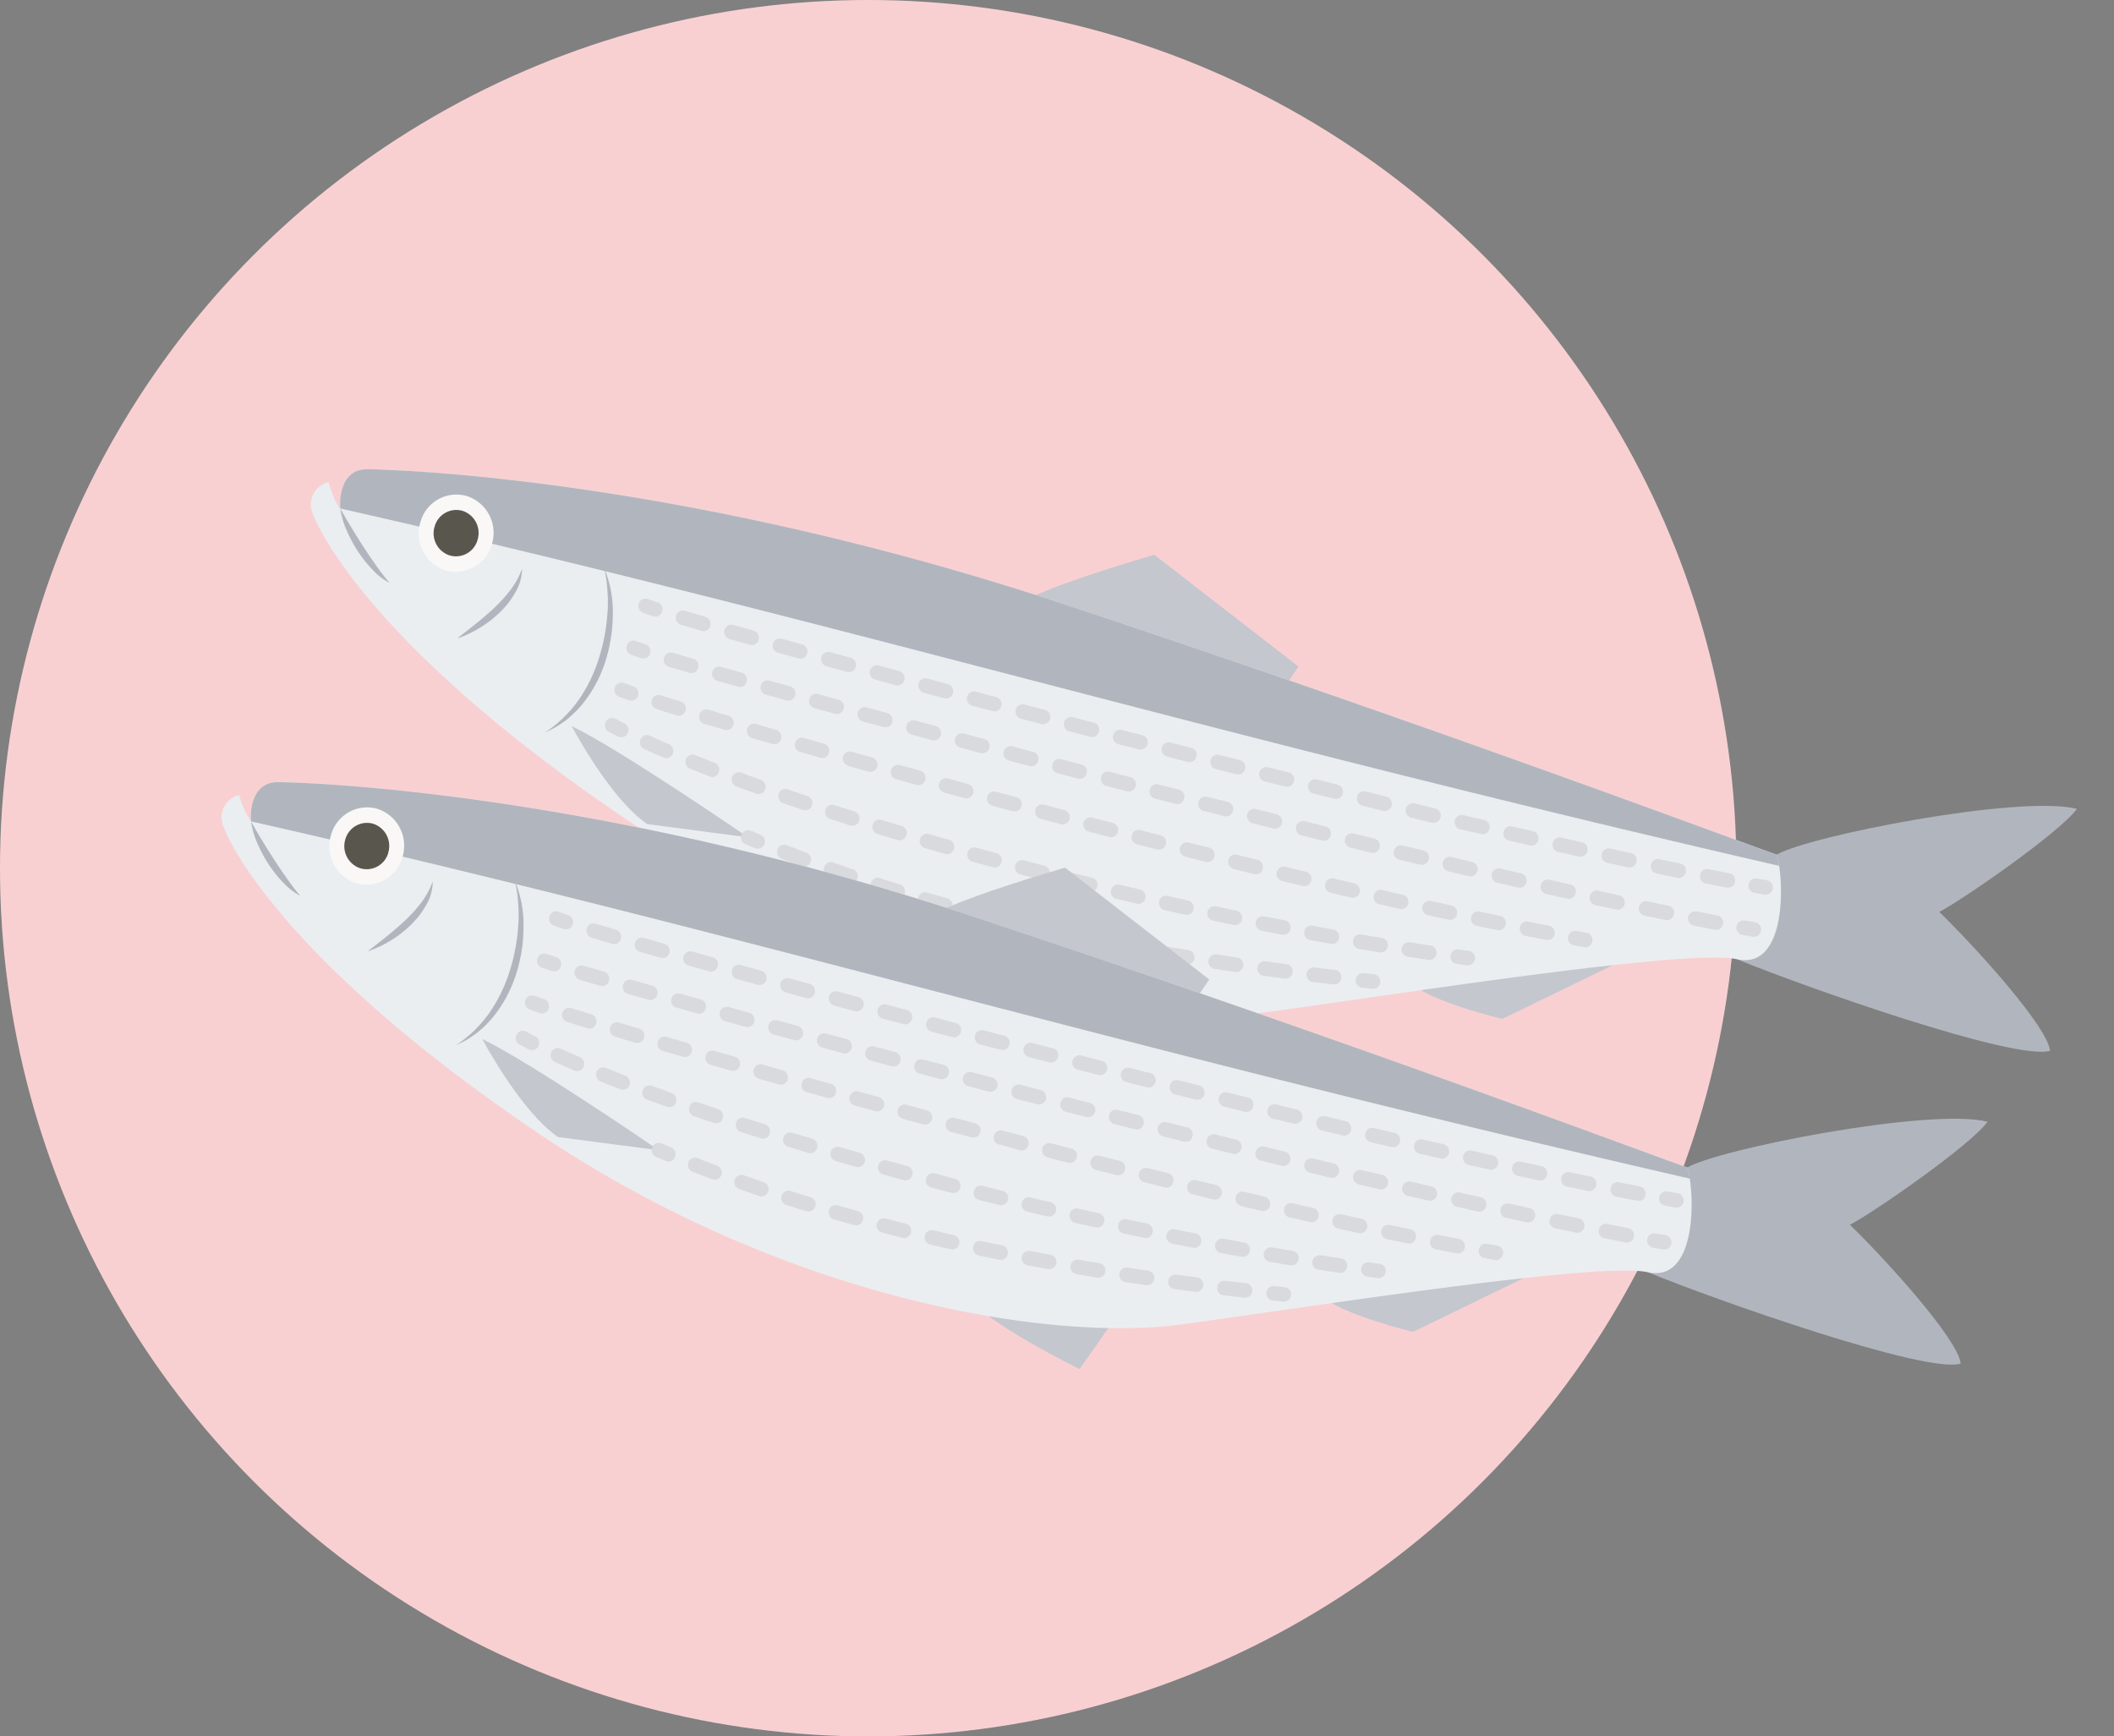 <svg xmlns="http://www.w3.org/2000/svg" xmlns:xlink="http://www.w3.org/1999/xlink" width="109.571" height="90" viewBox="0 0 109.571 90">
  <rect x="0" y="0" width="109.571" height="90" fill="#808080" stroke="none"/>
  <defs>
    <clipPath id="clip-path">
      <rect id="長方形_1374" data-name="長方形 1374" width="94.913" height="41.893" transform="translate(0 0)" fill="none"/>
    </clipPath>
  </defs>
  <g id="グループ_26945" data-name="グループ 26945" transform="translate(-664 -2493)">
    <circle id="楕円形_10" data-name="楕円形 10" cx="45" cy="45" r="45" transform="translate(664 2493)" fill="#f9d0d2"/>
    <g id="グループ_26650" data-name="グループ 26650" transform="translate(681.478 2511.194) rotate(14)">
      <g id="グループ_26649" data-name="グループ 26649" clip-path="url(#clip-path)">
        <path id="パス_5287" data-name="パス 5287" d="M37.423,4.232C38.235,3.137,43.647,0,43.647,0L52.3,3.815l-.6,1.673Z" fill="#c4c7ce"/>
        <path id="パス_5288" data-name="パス 5288" d="M44.114,22.789c1.2,1.093,6.559,2.252,6.559,2.252l1.6-4.177Z" fill="#c4c7ce"/>
        <path id="パス_5289" data-name="パス 5289" d="M61.83,18.305c1.391.73,5.144.673,5.144.673l4.9-4.1Z" fill="#c4c7ce"/>
        <path id="パス_5290" data-name="パス 5290" d="M78.712,7.278c1.324-1.318,11.457-6.073,14.52-6.066-.551,1.39-4.689,6.1-5.63,6.907,2.466,1.442,6.9,4.442,7.312,5.594-1.587.962-13.131-.126-16.882-.676Z" fill="#b1b6be"/>
        <path id="パス_5291" data-name="パス 5291" d="M2.13,7.881c-.252-.759-.322-2.024.855-2.311S18.823,2.035,39.7,3.616s38.236,3.623,39.01,3.662c.732,1.234,1.936,5.687-.68,5.758s-16.343,5.9-22.813,8.485-20.42,3.665-34.79-1.585S1.514,9.53.843,8.523a1.178,1.178,0,0,1,.364-1.812s.6,1.018.923,1.17" fill="#eaeef1"/>
        <path id="パス_5292" data-name="パス 5292" d="M78.969,7.81a4.382,4.382,0,0,0-.258-.532C77.938,7.24,60.585,5.2,39.7,3.616S4.161,5.285,2.984,5.571s-1.107,1.552-.855,2.31c25.612-.563,46.036.49,76.84-.071" fill="#b1b6be"/>
        <path id="パス_5293" data-name="パス 5293" d="M2.13,7.881c.54.578,1.085,1.11,1.647,1.638.28.263.568.517.858.77s.588.486.91.72a3.4,3.4,0,0,1-1.076-.486A6.55,6.55,0,0,1,3.535,9.8a7.226,7.226,0,0,1-.8-.887A4.166,4.166,0,0,1,2.13,7.881" fill="#b1b6be"/>
        <path id="パス_5294" data-name="パス 5294" d="M16.135,7.552a5.889,5.889,0,0,1,1.029,2.24,8.225,8.225,0,0,1,.213,2.489,6.8,6.8,0,0,1-.62,2.408,5.975,5.975,0,0,1-.65,1.049c-.138.148-.263.306-.412.446s-.3.267-.46.393A6.508,6.508,0,0,0,16.5,14.565a7.838,7.838,0,0,0,.509-2.32,9.956,9.956,0,0,0-.121-2.393,5.253,5.253,0,0,0-.121-.594,4.821,4.821,0,0,0-.17-.58,6.161,6.161,0,0,0-.463-1.126" fill="#b1b6be"/>
        <path id="パス_5295" data-name="パス 5295" d="M12.028,8.629a2.521,2.521,0,0,1-.052,1.312,4.463,4.463,0,0,1-.543,1.2A6.028,6.028,0,0,1,9.64,12.954c.52-.683,1.046-1.325,1.489-2.023a7.95,7.95,0,0,0,.581-1.088,4.2,4.2,0,0,0,.318-1.214" fill="#b1b6be"/>
        <path id="パス_5296" data-name="パス 5296" d="M16.494,15.923c2.724.563,10.265,3.382,10.265,3.382l-5.235.6c-1.625-.6-3.707-2.539-5.03-3.978" fill="#c4c7ce"/>
        <path id="パス_5297" data-name="パス 5297" d="M10.2,7.764a1.938,1.938,0,0,1-2,1.907,2.008,2.008,0,0,1-1.87-2.095,1.934,1.934,0,0,1,2-1.907A2,2,0,0,1,10.2,7.764" fill="#f9f8f7"/>
        <path id="パス_5298" data-name="パス 5298" d="M9.427,7.725a1.16,1.16,0,0,1-1.2,1.145A1.2,1.2,0,0,1,7.1,7.612a1.164,1.164,0,0,1,1.2-1.146A1.206,1.206,0,0,1,9.427,7.725" fill="#59574d"/>
        <path id="パス_5299" data-name="パス 5299" d="M19.228,9.374l-.01,0c-.227-.018-.413-.029-.559-.044a.382.382,0,0,1-.328-.42.36.36,0,0,1,.4-.331c.138.011.317.029.535.046a.372.372,0,0,1,.344.4.368.368,0,0,1-.377.355" fill="#d9dade"/>
        <path id="パス_5300" data-name="パス 5300" d="M20.713,9.459a.375.375,0,0,1-.35-.4.359.359,0,0,1,.377-.355c.337.015.711.028,1.116.046h0a.381.381,0,0,1,.353.393.368.368,0,0,1-.375.366c-.407-.02-.781-.035-1.122-.053m2.611.106a.378.378,0,0,1,.021-.755l1.117.036,0,.006a.37.37,0,0,1,.352.384.361.361,0,0,1-.37.365L23.33,9.565s0,0-.006,0m2.611.082a.378.378,0,0,1,.019-.755l1.117.035a.373.373,0,0,1,.359.384.363.363,0,0,1-.369.367l-1.118-.031s-.007,0-.008,0m2.606.071a.377.377,0,0,1-.35-.384.367.367,0,0,1,.37-.371l1.115.028a.379.379,0,0,1,.363.384.363.363,0,0,1-.369.367l-1.118-.02a.013.013,0,0,0-.011,0m2.608.057a.378.378,0,0,1,.018-.755l1.118.027a.389.389,0,0,1,.363.384.362.362,0,0,1-.371.371L31.16,9.775s0,0-.011,0m2.61.056a.382.382,0,0,1-.351-.383.368.368,0,0,1,.364-.375l1.12.024a.381.381,0,0,1,.364.38.369.369,0,0,1-.366.375l-1.119-.021s-.009,0-.012,0m2.608.046a.382.382,0,0,1-.353-.389.364.364,0,0,1,.366-.366l1.117.019a.376.376,0,0,1,0,.751l-1.12-.015h-.01m2.608.039a.378.378,0,0,1-.352-.382.362.362,0,0,1,.366-.373l1.118.014a.378.378,0,0,1,0,.755l-1.118-.011-.014,0m2.609.029A.378.378,0,0,1,41.6,9.19l1.115.016a.373.373,0,0,1,.368.381.366.366,0,0,1-.368.373L41.6,9.945h-.013m2.608.031a.376.376,0,0,1-.353-.382.366.366,0,0,1,.368-.373l1.115.007a.378.378,0,0,1,0,.755l-1.117-.007Zm2.61.018a.384.384,0,0,1-.358-.376.369.369,0,0,1,.364-.379l1.114.011a.358.358,0,0,1,.367.375.362.362,0,0,1-.36.377l-1.117-.008Zm2.6.015a.378.378,0,0,1-.352-.38.368.368,0,0,1,.363-.375l1.117,0a.377.377,0,0,1,.368.382.362.362,0,0,1-.363.373l-1.115,0c-.007,0-.01,0-.018,0m2.607.007a.382.382,0,0,1-.351-.376.364.364,0,0,1,.362-.377h1.121a.376.376,0,0,1,.368.377.365.365,0,0,1-.359.376H52.006Zm2.611,0a.381.381,0,0,1-.353-.373.369.369,0,0,1,.363-.38h1.117a.372.372,0,0,1,.371.373.367.367,0,0,1-.36.38H54.617Zm2.609-.007a.377.377,0,0,1-.351-.373.367.367,0,0,1,.357-.382l1.116,0a.375.375,0,0,1,.375.375.369.369,0,0,1-.359.38l-1.117.008a.047.047,0,0,0-.021,0m2.606-.015a.375.375,0,0,1-.351-.373.369.369,0,0,1,.356-.385l1.122-.008a.375.375,0,0,1,.369.373.37.37,0,0,1-.356.386l-1.119.007Zm2.61-.022a.388.388,0,0,1-.356-.375.369.369,0,0,1,.36-.383L63.56,9.2a.372.372,0,0,1,.377.369.366.366,0,0,1-.358.38l-1.116.02c-.006,0-.015,0-.021,0m2.6-.038a.381.381,0,0,1-.353-.373.371.371,0,0,1,.358-.382l1.117-.022a.385.385,0,0,1,.374.373.365.365,0,0,1-.354.382l-1.117.022Zm2.605-.049a.376.376,0,0,1-.348-.37.369.369,0,0,1,.353-.389L68.77,9.1a.374.374,0,0,1,.378.369.368.368,0,0,1-.349.386c-.371.007-.745.018-1.121.026Zm2.61-.068a.37.37,0,0,1-.351-.366.363.363,0,0,1,.351-.389l1.113-.029a.371.371,0,0,1,.381.365.375.375,0,0,1-.35.39l-1.117.029Zm2.606-.082a.381.381,0,0,1-.353-.368.365.365,0,0,1,.344-.387c.382-.011.755-.031,1.12-.042a.378.378,0,0,1,.036.755c-.367.014-.74.029-1.117.042Zm2.6-.11a.374.374,0,0,1-.352-.358.37.37,0,0,1,.345-.4c.377-.018.75-.038,1.114-.057a.373.373,0,0,1,.384.355.365.365,0,0,1-.339.4c-.363.019-.737.033-1.118.057a.1.1,0,0,1-.034,0" fill="#d9dade"/>
        <path id="パス_5301" data-name="パス 5301" d="M78.016,9.48A.377.377,0,0,1,78,8.729l.544-.04a.377.377,0,0,1,.394.354.37.37,0,0,1-.335.4l-.55.033Z" fill="#d9dade"/>
        <path id="パス_5302" data-name="パス 5302" d="M19.152,11.636h-.006c-.232-.018-.415-.029-.561-.046a.379.379,0,0,1-.329-.418.353.353,0,0,1,.394-.331c.139.014.319.025.537.044a.378.378,0,0,1,.344.4.365.365,0,0,1-.379.347" fill="#d9dade"/>
        <path id="パス_5303" data-name="パス 5303" d="M20.639,11.723a.383.383,0,0,1-.356-.4.359.359,0,0,1,.377-.355c.343.011.712.029,1.117.045h0a.383.383,0,0,1,.353.392.367.367,0,0,1-.378.362c-.405-.011-.778-.033-1.117-.048m2.608.1a.379.379,0,0,1-.354-.387.36.36,0,0,1,.375-.362l1.118.033h.006a.383.383,0,0,1,.354.393.364.364,0,0,1-.374.362l-1.117-.035-.008,0m2.609.085a.379.379,0,0,1-.353-.39.363.363,0,0,1,.374-.362l1.116.026a.392.392,0,0,1,.362.389.37.37,0,0,1-.372.369l-1.116-.032c-.005,0-.007,0-.011,0m2.611.071a.382.382,0,0,1-.353-.39.367.367,0,0,1,.371-.369l1.118.031a.381.381,0,0,1,.36.38.37.37,0,0,1-.371.375l-1.116-.027s-.008,0-.009,0m2.606.06a.384.384,0,0,1-.353-.384.369.369,0,0,1,.371-.371l1.118.024a.379.379,0,0,1,.362.384.365.365,0,0,1-.368.369l-1.12-.022Zm2.609.049a.378.378,0,0,1,.017-.755l1.118.022a.384.384,0,0,1,.363.382.369.369,0,0,1-.366.373l-1.122-.022s-.006,0-.01,0m2.609.046a.376.376,0,0,1-.353-.378.367.367,0,0,1,.366-.373l1.118.014a.378.378,0,0,1,0,.755l-1.12-.018Zm2.607.037a.378.378,0,0,1,.015-.755l1.116.016a.366.366,0,0,1,.364.384.361.361,0,0,1-.364.375l-1.116-.02s-.01,0-.015,0m2.61.038a.382.382,0,0,1-.353-.386.369.369,0,0,1,.367-.373l1.113.015a.376.376,0,0,1,0,.751l-1.113-.011-.014,0m2.609.022a.373.373,0,0,1-.353-.38.365.365,0,0,1,.363-.375l1.117.013a.368.368,0,0,1,.367.38.365.365,0,0,1-.364.375l-1.118-.009c-.006,0-.009,0-.012,0m2.607.024a.374.374,0,0,1-.353-.379.366.366,0,0,1,.362-.376l1.112.007a.372.372,0,0,1,.368.377.363.363,0,0,1-.364.375l-1.114,0Zm2.6.011a.379.379,0,0,1-.352-.377.368.368,0,0,1,.362-.378l1.117,0a.378.378,0,0,1,.368.382.366.366,0,0,1-.359.377l-1.12-.007c-.006,0-.011,0-.016,0m2.609.011a.378.378,0,0,1-.351-.381.363.363,0,0,1,.358-.378H53.06a.381.381,0,0,1,.373.382.37.37,0,0,1-.363.377l-1.121,0c-.007,0-.014,0-.017,0m2.608,0a.39.39,0,0,1-.353-.377.373.373,0,0,1,.364-.382h1.118a.378.378,0,0,1,.369.375.367.367,0,0,1-.363.38l-1.116,0Zm2.609-.008A.382.382,0,0,1,56.8,11.9a.367.367,0,0,1,.36-.379l1.118-.007a.387.387,0,0,1,.374.373.369.369,0,0,1-.361.382l-1.121.007a.032.032,0,0,0-.017,0m2.609-.014a.377.377,0,0,1-.353-.375.365.365,0,0,1,.36-.38l1.116-.011a.379.379,0,0,1,.014.758l-1.12.008Zm2.606-.028a.383.383,0,0,1-.354-.373.372.372,0,0,1,.36-.385l1.115-.011a.382.382,0,0,1,.374.374.367.367,0,0,1-.354.381l-1.119.014Zm2.607-.036a.386.386,0,0,1-.353-.371.369.369,0,0,1,.357-.384l1.114-.02a.388.388,0,0,1,.377.375.361.361,0,0,1-.354.38L65,12.195a.07.07,0,0,1-.025,0m2.6-.049a.379.379,0,0,1-.349-.37.366.366,0,0,1,.353-.386c.374-.007.747-.018,1.114-.022a.377.377,0,0,1,.028.754c-.371.009-.744.016-1.117.024Zm2.609-.061a.381.381,0,0,1-.353-.371.372.372,0,0,1,.353-.387L71.3,11.3a.376.376,0,0,1,.38.368.371.371,0,0,1-.348.387l-1.12.035ZM72.79,12a.381.381,0,0,1-.353-.362.376.376,0,0,1,.348-.393c.379-.014.749-.025,1.116-.044a.368.368,0,0,1,.384.363.372.372,0,0,1-.347.4c-.366.011-.739.026-1.117.04Zm2.6-.113a.376.376,0,0,1-.006-.75c.376-.02.748-.038,1.111-.056a.368.368,0,0,1,.386.354.362.362,0,0,1-.338.395c-.364.024-.738.042-1.117.057a.108.108,0,0,1-.036,0" fill="#d9dade"/>
        <path id="パス_5304" data-name="パス 5304" d="M77.938,11.746a.379.379,0,0,1-.353-.355.368.368,0,0,1,.337-.4l.549-.042a.38.38,0,0,1,.055.758l-.546.035a.148.148,0,0,1-.042,0" fill="#d9dade"/>
        <path id="パス_5305" data-name="パス 5305" d="M19.076,13.908s-.007,0-.014,0c-.221-.018-.405-.034-.557-.053a.374.374,0,0,1-.325-.415.358.358,0,0,1,.4-.336c.141.014.321.031.533.049a.376.376,0,0,1,.338.408.365.365,0,0,1-.373.351" fill="#d9dade"/>
        <path id="パス_5306" data-name="パス 5306" d="M23.185,14.149h-.059a.382.382,0,0,1-.352-.4.364.364,0,0,1,.377-.362l.068,0,1.039.049a.379.379,0,0,1,.353.393.36.36,0,0,1-.374.362Zm-1.532-.079h0c-.4-.023-.769-.042-1.107-.067a.371.371,0,0,1-.349-.393.364.364,0,0,1,.38-.355h0c.334.022.706.042,1.1.064a.374.374,0,0,1,.351.393.365.365,0,0,1-.377.358m4.058.192a.38.38,0,0,1-.354-.393.376.376,0,0,1,.378-.365l1.107.046,0,0a.376.376,0,0,1,.349.389.365.365,0,0,1-.374.366Zm2.584.1a.382.382,0,0,1-.352-.393.358.358,0,0,1,.373-.362l1.111.038h0a.378.378,0,0,1,.349.391.36.36,0,0,1-.374.362l-1.107-.04,0,0m2.584.089a.383.383,0,0,1-.352-.391A.369.369,0,0,1,30.9,13.7l1.107.034s0,0,.008,0a.388.388,0,0,1,.353.393.371.371,0,0,1-.374.366l-1.109-.035Zm2.585.077a.376.376,0,0,1-.353-.389.366.366,0,0,1,.37-.366l1.11.029H34.6a.381.381,0,0,1,.352.39.374.374,0,0,1-.371.369l-1.109-.033Zm2.584.068a.38.38,0,0,1-.352-.39.367.367,0,0,1,.37-.365l1.107.029a.378.378,0,0,1,.36.382.36.36,0,0,1-.37.369L36.055,14.6Zm2.584.064a.382.382,0,0,1-.352-.386.363.363,0,0,1,.37-.369l1.108.022a.374.374,0,0,1,.363.382.369.369,0,0,1-.372.369l-1.106-.018s-.005,0-.011,0m2.585.049a.376.376,0,0,1-.353-.386.367.367,0,0,1,.369-.369l1.1.018a.372.372,0,0,1,.367.386.365.365,0,0,1-.367.369l-1.111-.018Zm2.584.037a.371.371,0,0,1-.352-.373A.363.363,0,0,1,43.815,14l1.107.007s.011,0,.015,0a.388.388,0,0,1,.353.384.359.359,0,0,1-.368.371l-1.107-.016Zm2.584.038a.376.376,0,0,1-.352-.386.365.365,0,0,1,.363-.373l1.107.011a.378.378,0,0,1,0,.755L46.4,14.787Zm2.582.015a.378.378,0,0,1-.353-.377.366.366,0,0,1,.363-.375l1.11,0a.376.376,0,0,1,.368.382.366.366,0,0,1-.36.377l-1.114-.008a.029.029,0,0,1-.014,0m2.591.011a.373.373,0,0,1-.353-.373.366.366,0,0,1,.359-.381h1.111a.375.375,0,0,1,.369.381.37.37,0,0,1-.363.378H51.575a.026.026,0,0,0-.017-.005m2.58,0a.379.379,0,0,1-.348-.377.364.364,0,0,1,.359-.377l1.106-.009a.387.387,0,0,1,.372.375.37.37,0,0,1-.361.38l-1.106.008Zm2.585-.019a.378.378,0,0,1-.352-.376.368.368,0,0,1,.359-.379l1.108-.011a.384.384,0,0,1,.374.37.369.369,0,0,1-.357.385l-1.107.011a.069.069,0,0,0-.025,0m2.585-.033a.376.376,0,0,1-.35-.374A.366.366,0,0,1,59.311,14c.37,0,.74-.009,1.107-.017a.375.375,0,0,1,.374.371.367.367,0,0,1-.353.384c-.367.008-.737.008-1.107.02Zm2.58-.053a.377.377,0,0,1-.349-.371.362.362,0,0,1,.349-.384c.377-.011.745-.023,1.108-.031a.381.381,0,0,1,.38.366.365.365,0,0,1-.349.386c-.367.011-.735.027-1.109.034Zm2.585-.08a.371.371,0,0,1-.349-.362.364.364,0,0,1,.348-.393c.371-.011.738-.026,1.105-.037a.372.372,0,0,1,.38.362.357.357,0,0,1-.343.386c-.366.022-.736.033-1.11.044a.081.081,0,0,1-.031,0m2.582-.106a.378.378,0,0,1-.353-.358.374.374,0,0,1,.345-.395c.374-.02.74-.035,1.1-.057a.381.381,0,0,1,.388.355.369.369,0,0,1-.343.4c-.36.022-.73.033-1.1.055Z" fill="#d9dade"/>
        <path id="パス_5307" data-name="パス 5307" d="M69.6,14.38a.373.373,0,0,1-.353-.351.366.366,0,0,1,.337-.4l.546-.042a.378.378,0,0,1,.392.356.366.366,0,0,1-.336.4l-.547.038Z" fill="#d9dade"/>
        <path id="パス_5308" data-name="パス 5308" d="M19.037,15.875c-.024,0-.041,0-.066,0-.186-.045-.366-.091-.542-.133a.386.386,0,0,1-.274-.452A.367.367,0,0,1,18.594,15c.17.04.346.082.53.124a.386.386,0,0,1,.28.454.36.36,0,0,1-.367.294" fill="#d9dade"/>
        <path id="パス_5309" data-name="パス 5309" d="M34.321,17.565l-.154-.007-.946-.044a.379.379,0,0,1-.349-.4.361.361,0,0,1,.378-.358l0,0c.309.014.623.025.937.049l.157,0a.381.381,0,0,1,.353.4.365.365,0,0,1-.379.358m1.464.062a.374.374,0,0,1-.352-.386.369.369,0,0,1,.373-.369c.363.018.726.029,1.094.04a.382.382,0,0,1,.359.393.356.356,0,0,1-.373.362c-.367-.011-.734-.022-1.1-.036Zm-4.023-.2h-.007c-.366-.022-.735-.05-1.1-.071a.383.383,0,0,1-.345-.4.361.361,0,0,1,.377-.351s.007,0,.007,0c.363.022.727.045,1.1.071a.377.377,0,0,1,.346.4.364.364,0,0,1-.377.355m6.584.287a.38.38,0,0,1-.353-.389.368.368,0,0,1,.374-.366c.364.011.726.018,1.093.027a.375.375,0,0,1,.362.384.365.365,0,0,1-.369.37c-.368-.008-.737-.015-1.1-.026ZM29.2,17.241l-.009,0c-.374-.031-.74-.06-1.1-.091a.377.377,0,0,1-.334-.412.35.35,0,0,1,.387-.342c.36.03.724.061,1.093.09a.374.374,0,0,1,.339.4.358.358,0,0,1-.375.347m11.706.529a.388.388,0,0,1-.357-.39.368.368,0,0,1,.37-.369l1.094.015a.377.377,0,0,1,.005.754c-.368,0-.736-.01-1.1-.014-.006,0-.011,0-.012,0m-14.261-.755a.038.038,0,0,1-.021,0q-.557-.052-1.094-.11a.383.383,0,0,1-.332-.415.375.375,0,0,1,.4-.34c.353.042.719.081,1.088.117a.379.379,0,0,1,.332.411.359.359,0,0,1-.375.341m16.821.769a.366.366,0,0,1-.349-.376.362.362,0,0,1,.359-.375h1.093a.38.38,0,0,1,.374.375.368.368,0,0,1-.363.376c-.367,0-.73,0-1.1,0a.03.03,0,0,1-.016,0M24.1,16.728c-.01,0-.02,0-.027,0-.373-.046-.741-.1-1.094-.146a.379.379,0,0,1-.321-.421.366.366,0,0,1,.412-.327c.349.049.713.093,1.082.146a.375.375,0,0,1,.322.419.362.362,0,0,1-.374.333m21.931,1.049a.373.373,0,0,1-.353-.369.366.366,0,0,1,.361-.382c.36-.008.726-.011,1.093-.015a.375.375,0,0,1,.374.369.368.368,0,0,1-.356.386c-.367,0-.731.007-1.1.014a.056.056,0,0,1-.021,0m2.563-.038a.382.382,0,0,1-.354-.373.362.362,0,0,1,.354-.381c.362-.009.728-.02,1.091-.027a.376.376,0,0,1,.383.366.364.364,0,0,1-.352.385c-.366.011-.733.022-1.1.03ZM21.555,16.362a.35.35,0,0,1-.041-.007c-.375-.061-.737-.121-1.09-.189a.38.38,0,0,1-.3-.438.362.362,0,0,1,.42-.306q.516.1,1.078.192a.373.373,0,0,1,.3.426.359.359,0,0,1-.374.322m29.6,1.3A.377.377,0,0,1,50.8,17.3a.369.369,0,0,1,.348-.39c.369-.011.731-.022,1.1-.04a.37.37,0,0,1,.38.362.366.366,0,0,1-.346.393c-.367.015-.73.029-1.1.037Zm2.56-.1a.381.381,0,0,1-.353-.366.363.363,0,0,1,.347-.387c.363-.02.73-.039,1.093-.057a.373.373,0,0,1,.387.358.365.365,0,0,1-.343.4l-1.1.055Zm2.56-.139a.374.374,0,0,1-.353-.351.37.37,0,0,1,.34-.4q.549-.031,1.1-.071a.381.381,0,0,1,.393.355.372.372,0,0,1-.337.4c-.367.022-.733.05-1.1.068a.169.169,0,0,1-.039,0m2.557-.17a.386.386,0,0,1-.353-.351.371.371,0,0,1,.336-.4c.367-.026.73-.057,1.089-.086a.379.379,0,0,1,.4.347.373.373,0,0,1-.329.408l-1.1.086Zm2.552-.214a.379.379,0,0,1-.023-.755c.365-.031.727-.064,1.09-.1a.38.38,0,0,1,.076.755l-1.093.1a.209.209,0,0,1-.05,0" fill="#d9dade"/>
        <path id="パス_5310" data-name="パス 5310" d="M63.921,16.788a.369.369,0,0,1-.347-.336.365.365,0,0,1,.322-.415l.539-.064a.384.384,0,0,1,.408.34.373.373,0,0,1-.321.415l-.547.056a.233.233,0,0,1-.054,0" fill="#d9dade"/>
        <path id="パス_5311" data-name="パス 5311" d="M27.293,19.766c-.015,0-.025,0-.036,0-.182-.029-.366-.056-.545-.082a.383.383,0,0,1-.312-.431.357.357,0,0,1,.411-.317c.18.026.359.053.541.083a.38.38,0,0,1,.316.427.365.365,0,0,1-.375.324" fill="#d9dade"/>
        <path id="パス_5312" data-name="パス 5312" d="M34.965,20.524h-.006c-.368-.018-.737-.038-1.1-.064a.379.379,0,0,1-.347-.4.364.364,0,0,1,.378-.355H33.9c.361.027.727.049,1.094.068a.373.373,0,0,1,.35.393.359.359,0,0,1-.375.358m1.464.068a.38.38,0,0,1-.353-.392.363.363,0,0,1,.374-.363l1.1.034a.387.387,0,0,1,.359.39.365.365,0,0,1-.369.365l-1.1-.034ZM32.4,20.35s0,0-.01,0c-.37-.033-.733-.064-1.1-.1a.374.374,0,0,1-.332-.412.366.366,0,0,1,.39-.338c.362.033.727.068,1.094.1a.376.376,0,0,1,.338.408.361.361,0,0,1-.38.343m6.6.3a.376.376,0,0,1,.014-.751c.359,0,.728,0,1.1,0a.377.377,0,0,1,.369.378.373.373,0,0,1-.363.38c-.369,0-.737,0-1.1-.011ZM29.839,20.1h-.021l-1.1-.136a.383.383,0,0,1-.321-.424.362.362,0,0,1,.405-.323c.362.045.723.086,1.088.131a.376.376,0,0,1,.327.415.367.367,0,0,1-.377.337m11.725.543a.373.373,0,0,1-.351-.373.36.36,0,0,1,.353-.379c.364,0,.732-.011,1.1-.022a.384.384,0,0,1,.377.366.363.363,0,0,1-.353.389c-.367.011-.737.015-1.1.019Zm2.565-.061a.379.379,0,0,1-.352-.362.375.375,0,0,1,.35-.4c.36-.011.727-.026,1.093-.042a.376.376,0,0,1,.385.363.362.362,0,0,1-.343.388c-.37.024-.737.035-1.1.049Zm2.562-.12a.379.379,0,0,1-.35-.359.371.371,0,0,1,.339-.4c.364-.019.73-.042,1.1-.064a.374.374,0,0,1,.391.351.368.368,0,0,1-.339.4c-.367.026-.733.046-1.1.068Zm2.56-.17a.377.377,0,0,1-.348-.351.366.366,0,0,1,.331-.4c.363-.026.727-.057,1.093-.086a.378.378,0,0,1,.4.347.365.365,0,0,1-.328.4c-.368.029-.737.064-1.1.09Zm2.559-.216a.389.389,0,0,1-.352-.346.379.379,0,0,1,.326-.413c.363-.033.726-.067,1.093-.1a.38.38,0,0,1,.079.755c-.367.037-.731.071-1.1.1-.019,0-.036,0-.051,0m2.551-.263a.379.379,0,0,1-.35-.337.37.37,0,0,1,.32-.415l1.091-.124a.378.378,0,0,1,.091.751c-.367.042-.73.083-1.093.121a.308.308,0,0,1-.059,0m2.546-.3a.381.381,0,0,1-.032-.755c.357-.042.721-.091,1.088-.141a.38.38,0,0,1,.1.752q-.551.073-1.09.14a.383.383,0,0,1-.066,0" fill="#d9dade"/>
        <path id="パス_5313" data-name="パス 5313" d="M59.453,19.169a.369.369,0,0,1-.346-.322.373.373,0,0,1,.309-.426l.54-.078a.375.375,0,0,1,.416.32.365.365,0,0,1-.306.427l-.544.079a.2.2,0,0,1-.069,0" fill="#d9dade"/>
        <path id="パス_5314" data-name="パス 5314" d="M36.854,21.087c.814-1.095,6.226-4.232,6.226-4.232l8.655,3.817-.61,1.671Z" fill="#c4c7ce"/>
        <path id="パス_5315" data-name="パス 5315" d="M43.546,39.644c1.2,1.095,6.556,2.249,6.556,2.249l1.6-4.174Z" fill="#c4c7ce"/>
        <path id="パス_5316" data-name="パス 5316" d="M61.26,35.16c1.4.726,5.148.676,5.148.676l4.9-4.1Z" fill="#c4c7ce"/>
        <path id="パス_5317" data-name="パス 5317" d="M78.14,24.133c1.327-1.318,11.459-6.073,14.523-6.066-.551,1.39-4.688,6.1-5.633,6.907,2.47,1.442,6.9,4.439,7.314,5.594-1.588.962-13.13-.124-16.878-.673Z" fill="#b1b6be"/>
        <path id="パス_5318" data-name="パス 5318" d="M1.563,24.736c-.253-.759-.322-2.018.854-2.309s15.838-3.541,36.717-1.956,38.234,3.623,39.006,3.662c.732,1.234,1.936,5.687-.674,5.762s-16.346,5.9-22.814,8.477-20.42,3.672-34.8-1.581S.947,26.385.272,25.378a1.183,1.183,0,0,1,.363-1.812,4.62,4.62,0,0,0,.928,1.17" fill="#eaeef1"/>
        <path id="パス_5319" data-name="パス 5319" d="M78.4,24.661a4.134,4.134,0,0,0-.26-.528c-.772-.039-18.123-2.081-39.005-3.662S3.593,22.14,2.417,22.427s-1.107,1.55-.854,2.309c25.607-.561,46.034.5,76.837-.075" fill="#b1b6be"/>
        <path id="パス_5320" data-name="パス 5320" d="M1.563,24.736c.539.581,1.086,1.11,1.646,1.638q.421.391.857.766c.291.252.59.5.912.726A3.545,3.545,0,0,1,3.9,27.381a6.991,6.991,0,0,1-.935-.727,7.478,7.478,0,0,1-.8-.887,4.208,4.208,0,0,1-.6-1.031" fill="#b1b6be"/>
        <path id="パス_5321" data-name="パス 5321" d="M15.568,24.409a5.833,5.833,0,0,1,1.027,2.238,7.931,7.931,0,0,1,.212,2.486,6.727,6.727,0,0,1-.617,2.407,5.488,5.488,0,0,1-.653,1.05c-.136.148-.263.311-.412.449s-.3.269-.456.394a6.529,6.529,0,0,0,1.266-2.013,8,8,0,0,0,.509-2.316,9.828,9.828,0,0,0-.121-2.4c-.036-.2-.07-.4-.123-.592a5.12,5.12,0,0,0-.168-.582,6.3,6.3,0,0,0-.464-1.124" fill="#b1b6be"/>
        <path id="パス_5322" data-name="パス 5322" d="M11.457,25.484a2.489,2.489,0,0,1-.048,1.312,4.653,4.653,0,0,1-.544,1.2,6,6,0,0,1-1.8,1.812c.522-.68,1.048-1.322,1.488-2.02a7.685,7.685,0,0,0,.585-1.086,4.133,4.133,0,0,0,.314-1.216" fill="#b1b6be"/>
        <path id="パス_5323" data-name="パス 5323" d="M15.924,32.784c2.723.557,10.268,3.377,10.268,3.377l-5.231.6c-1.629-.6-3.713-2.541-5.037-3.974" fill="#c4c7ce"/>
        <path id="パス_5324" data-name="パス 5324" d="M9.631,24.615a1.934,1.934,0,0,1-2,1.91A2.008,2.008,0,0,1,5.759,24.43a1.938,1.938,0,0,1,2-1.91,2.009,2.009,0,0,1,1.868,2.095" fill="#f9f8f7"/>
        <path id="パス_5325" data-name="パス 5325" d="M8.861,24.581a1.164,1.164,0,0,1-1.206,1.145,1.208,1.208,0,0,1-1.124-1.262,1.166,1.166,0,0,1,1.2-1.142,1.211,1.211,0,0,1,1.126,1.259" fill="#59574d"/>
        <path id="パス_5326" data-name="パス 5326" d="M18.659,26.228s-.005,0-.009,0c-.225-.016-.415-.031-.557-.049a.379.379,0,0,1-.332-.415.366.366,0,0,1,.4-.337c.136.015.316.035.531.046a.386.386,0,0,1,.346.4.366.366,0,0,1-.379.351" fill="#d9dade"/>
        <path id="パス_5327" data-name="パス 5327" d="M20.144,26.314a.384.384,0,0,1-.353-.4.361.361,0,0,1,.378-.355c.339.017.717.028,1.117.05l0,0a.377.377,0,0,1,.349.393.363.363,0,0,1-.373.366c-.405-.019-.78-.035-1.122-.053m2.614.106a.372.372,0,0,1-.354-.386.362.362,0,0,1,.374-.366l1.117.039H23.9a.375.375,0,0,1,.353.384.366.366,0,0,1-.373.365L22.76,26.42Zm2.607.082a.374.374,0,0,1-.352-.384.366.366,0,0,1,.372-.368l1.115.032a.373.373,0,0,1,.36.385.361.361,0,0,1-.37.366L25.373,26.5Zm2.613.071a.382.382,0,0,1-.357-.384.367.367,0,0,1,.37-.369l1.118.026a.385.385,0,0,1,.363.385.363.363,0,0,1-.371.366l-1.117-.024Zm2.6.059a.381.381,0,0,1-.353-.386.372.372,0,0,1,.37-.369l1.116.025a.384.384,0,0,1,.361.386.362.362,0,0,1-.366.369l-1.118-.022-.01,0m2.608.054a.382.382,0,0,1-.353-.383.367.367,0,0,1,.371-.373l1.117.022a.381.381,0,0,1,.363.38.369.369,0,0,1-.368.375l-1.116-.021Zm2.608.043a.377.377,0,0,1-.352-.384.363.363,0,0,1,.367-.368l1.117.017a.378.378,0,0,1,0,.755l-1.117-.017-.011,0m2.61.042a.38.38,0,0,1-.353-.382.368.368,0,0,1,.365-.377l1.119.022a.356.356,0,0,1,.365.382.363.363,0,0,1-.365.369l-1.119-.011-.012,0m2.607.032a.384.384,0,0,1-.355-.383.365.365,0,0,1,.366-.373l1.118.014a.373.373,0,0,1,.366.381.368.368,0,0,1-.364.374l-1.12-.016-.011,0m2.609.028a.377.377,0,0,1-.352-.382.362.362,0,0,1,.363-.373l1.116.007a.378.378,0,0,1,.005.755l-1.118-.007Zm2.606.018a.377.377,0,0,1-.35-.38.367.367,0,0,1,.36-.378l1.115.01a.378.378,0,0,1,0,.756l-1.114-.008Zm2.6.017a.381.381,0,0,1-.353-.382.366.366,0,0,1,.363-.373l1.114,0a.379.379,0,0,1,.37.377.372.372,0,0,1-.362.382l-1.117-.007Zm2.609.007a.38.38,0,0,1-.353-.378.366.366,0,0,1,.364-.377h1.117a.377.377,0,0,1,.37.38.365.365,0,0,1-.36.375H51.441Zm2.61,0A.379.379,0,0,1,53.7,26.5a.362.362,0,0,1,.363-.373l1.116,0a.378.378,0,0,1,.01.755H54.051Zm2.607-.007a.376.376,0,0,1-.349-.375.366.366,0,0,1,.358-.38l1.115-.006a.376.376,0,0,1,.374.375.369.369,0,0,1-.359.377l-1.121.009Zm2.609-.017a.381.381,0,0,1-.353-.373.371.371,0,0,1,.357-.385l1.117-.008a.377.377,0,0,1,.373.373.366.366,0,0,1-.357.382l-1.117.011Zm2.605-.025a.378.378,0,0,1-.353-.372.364.364,0,0,1,.357-.38l1.117-.018a.382.382,0,0,1,.377.369.369.369,0,0,1-.36.384l-1.117.017c-.006,0-.015,0-.021,0m2.609-.035a.375.375,0,0,1-.353-.373.359.359,0,0,1,.354-.378l1.116-.026a.384.384,0,0,1,.377.373.367.367,0,0,1-.356.382l-1.116.022Zm2.6-.049a.381.381,0,0,1-.353-.37.372.372,0,0,1,.355-.389l1.115-.022a.381.381,0,0,1,.379.369.364.364,0,0,1-.353.382c-.368.011-.742.019-1.119.03Zm2.606-.072a.376.376,0,0,1,0-.751l1.116-.029a.376.376,0,0,1,.031.751l-1.121.033a.074.074,0,0,1-.026,0m2.6-.078a.377.377,0,0,1-.351-.362.364.364,0,0,1,.35-.393c.376-.011.749-.031,1.113-.042a.37.37,0,0,1,.384.362.365.365,0,0,1-.344.393c-.368.014-.742.031-1.121.042Zm2.605-.11a.381.381,0,0,1-.351-.358.376.376,0,0,1,.343-.4c.381-.014.751-.034,1.114-.053a.377.377,0,0,1,.388.359.362.362,0,0,1-.341.393c-.362.022-.735.036-1.116.06Z" fill="#d9dade"/>
        <path id="パス_5328" data-name="パス 5328" d="M77.447,26.336a.377.377,0,0,1-.353-.355.369.369,0,0,1,.34-.394l.542-.042a.378.378,0,0,1,.4.354.368.368,0,0,1-.335.4l-.549.036Z" fill="#d9dade"/>
        <path id="パス_5329" data-name="パス 5329" d="M18.581,28.491h-.006c-.229-.015-.414-.033-.56-.046a.387.387,0,0,1-.331-.418.365.365,0,0,1,.4-.335c.141.011.318.029.535.044a.381.381,0,0,1,.342.4.362.362,0,0,1-.379.351" fill="#d9dade"/>
        <path id="パス_5330" data-name="パス 5330" d="M20.069,28.579a.379.379,0,0,1-.352-.4.359.359,0,0,1,.375-.355c.343.011.716.029,1.119.046l0,0a.382.382,0,0,1,.352.395.367.367,0,0,1-.376.364c-.405-.017-.783-.035-1.121-.05m2.612.106a.379.379,0,0,1-.353-.393.357.357,0,0,1,.374-.358l1.116.033h0a.38.38,0,0,1,.353.393.362.362,0,0,1-.37.362l-1.119-.033-.005,0m2.608.083a.376.376,0,0,1-.351-.39.364.364,0,0,1,.369-.365l1.117.031a.39.39,0,0,1,.363.387.369.369,0,0,1-.37.371L25.3,28.768Zm2.612.067a.38.38,0,0,1-.357-.384.373.373,0,0,1,.373-.371l1.115.031a.38.38,0,0,1,.36.381.364.364,0,0,1-.366.371l-1.119-.024Zm2.605.064a.383.383,0,0,1-.353-.387.373.373,0,0,1,.369-.372l1.119.024a.392.392,0,0,1,.364.388.374.374,0,0,1-.371.371L30.517,28.9a.014.014,0,0,1-.011,0m2.612.05a.376.376,0,0,1-.355-.381.365.365,0,0,1,.369-.371l1.116.015a.392.392,0,0,1,.364.386.369.369,0,0,1-.369.374l-1.116-.023Zm2.6.042a.376.376,0,0,1,.014-.752l1.117.019a.379.379,0,0,1,0,.758l-1.121-.022-.01,0m2.609.045a.382.382,0,0,1-.353-.382.363.363,0,0,1,.367-.373l1.118.011a.38.38,0,0,1,0,.759l-1.122-.02s-.006,0-.01,0m2.609.03a.385.385,0,0,1-.357-.386.37.37,0,0,1,.368-.369l1.117.014a.376.376,0,0,1,0,.751l-1.12-.01Zm2.6.027a.379.379,0,0,1-.351-.382.369.369,0,0,1,.363-.377l1.116.015a.378.378,0,0,1,0,.755L43.563,29.1a.027.027,0,0,0-.017,0m2.608.022a.377.377,0,0,1-.353-.377.365.365,0,0,1,.364-.378l1.114.007a.376.376,0,0,1,.005.752l-1.112,0Zm2.6.015a.384.384,0,0,1-.353-.384.367.367,0,0,1,.364-.375l1.113,0a.386.386,0,0,1,.372.379.371.371,0,0,1-.364.38l-1.118,0Zm2.607.007a.391.391,0,0,1-.354-.38.371.371,0,0,1,.365-.379h1.119a.378.378,0,0,1,.37.382.363.363,0,0,1-.359.377H51.363Zm2.611,0a.373.373,0,0,1-.35-.373.367.367,0,0,1,.36-.382H55.1a.379.379,0,0,1,.373.375.368.368,0,0,1-.361.38l-1.116,0a.036.036,0,0,1-.021,0m2.608,0a.385.385,0,0,1-.353-.377.371.371,0,0,1,.36-.382l1.117,0a.383.383,0,0,1,.373.375.361.361,0,0,1-.359.377L56.6,29.13Zm2.608-.015a.38.38,0,0,1-.353-.373.363.363,0,0,1,.357-.382l1.117-.011a.38.38,0,0,1,.014.759l-1.116.007Zm2.6-.026a.385.385,0,0,1-.353-.374.368.368,0,0,1,.357-.381l1.117-.016a.377.377,0,0,1,.374.378.362.362,0,0,1-.354.377l-1.12.016Zm2.609-.038a.374.374,0,0,1-.353-.371.369.369,0,0,1,.357-.384l1.114-.015a.376.376,0,0,1,.377.37.363.363,0,0,1-.353.38l-1.121.02c-.006,0-.014,0-.021,0M67.009,29a.381.381,0,0,1-.353-.37.375.375,0,0,1,.353-.389c.377,0,.748-.015,1.118-.022a.376.376,0,0,1,.377.369.37.37,0,0,1-.349.39c-.371.007-.745.011-1.121.022Zm2.61-.061a.381.381,0,0,1-.353-.369.369.369,0,0,1,.349-.389l1.115-.03a.378.378,0,0,1,.03.754l-1.119.031a.056.056,0,0,1-.022,0m2.6-.086a.378.378,0,0,1-.352-.363.367.367,0,0,1,.348-.392c.378-.016.747-.027,1.114-.042a.377.377,0,0,1,.038.752l-1.117.045Zm2.6-.113a.372.372,0,0,1-.349-.36.367.367,0,0,1,.343-.4c.38-.016.749-.035,1.111-.053a.376.376,0,0,1,.047.751c-.363.019-.733.041-1.116.057Z" fill="#d9dade"/>
        <path id="パス_5331" data-name="パス 5331" d="M77.368,28.6a.381.381,0,0,1-.349-.358.363.363,0,0,1,.338-.393l.545-.04a.378.378,0,0,1,.058.753l-.547.038Z" fill="#d9dade"/>
        <path id="パス_5332" data-name="パス 5332" d="M18.5,30.76h-.01c-.22-.018-.4-.033-.557-.053a.376.376,0,0,1-.326-.419.36.36,0,0,1,.4-.332c.145.011.325.031.539.049a.381.381,0,0,1,.337.408.366.366,0,0,1-.378.347" fill="#d9dade"/>
        <path id="パス_5333" data-name="パス 5333" d="M22.619,31H22.56a.381.381,0,0,1-.353-.4.368.368,0,0,1,.377-.359l.066,0,1.041.049v0a.385.385,0,0,1,.355.4.37.37,0,0,1-.379.362Zm-1.537-.082h0c-.4-.02-.771-.039-1.11-.064a.374.374,0,0,1-.348-.4A.368.368,0,0,1,20,30.111h.006c.336.019.706.039,1.1.057a.381.381,0,0,1,.348.4.36.36,0,0,1-.379.355m4.062.195a.377.377,0,0,1-.353-.391.369.369,0,0,1,.377-.367l1.1.046,0,0a.374.374,0,0,1,.353.39.361.361,0,0,1-.374.362l-1.109-.043Zm2.584.1a.378.378,0,0,1-.353-.389.361.361,0,0,1,.374-.362l1.107.038.006,0a.372.372,0,0,1,.351.384.357.357,0,0,1-.374.362l-1.107-.037Zm2.585.09a.38.38,0,0,1-.353-.388.368.368,0,0,1,.374-.367l1.106.038.007,0a.382.382,0,0,1,.351.393.364.364,0,0,1-.372.362l-1.106-.03s0-.005-.007-.005m2.584.08A.378.378,0,0,1,32.544,31a.362.362,0,0,1,.371-.366l1.107.03h.007a.379.379,0,0,1,.354.389.363.363,0,0,1-.372.365L32.9,31.387Zm2.585.068a.378.378,0,0,1-.354-.386A.368.368,0,0,1,35.5,30.7l1.106.031a.379.379,0,0,1,.363.38.366.366,0,0,1-.372.37l-1.107-.026Zm2.581.06a.376.376,0,0,1-.35-.385.364.364,0,0,1,.37-.366l1.107.022a.377.377,0,0,1,.363.382.364.364,0,0,1-.37.369l-1.107-.018s-.008,0-.013,0m2.587.053a.38.38,0,0,1-.353-.382.37.37,0,0,1,.367-.373l1.108.019a.377.377,0,0,1-.005.754l-1.106-.018H40.65m2.585.037a.375.375,0,0,1,.013-.75l1.108.015s.006,0,.013,0a.381.381,0,0,1,.35.384.36.36,0,0,1-.363.371L43.248,31.6Zm2.581.038a.381.381,0,0,1-.353-.384.371.371,0,0,1,.366-.375l1.107.012a.366.366,0,0,1,.368.378.371.371,0,0,1-.368.376l-1.107-.007Zm2.584.015a.376.376,0,0,1-.353-.377.363.363,0,0,1,.364-.373l1.11,0a.373.373,0,0,1,.367.38.363.363,0,0,1-.363.375l-1.11,0a.019.019,0,0,1-.015,0m2.589.013a.378.378,0,0,1-.353-.375.371.371,0,0,1,.362-.38H52.1a.377.377,0,0,1,.37.38.368.368,0,0,1-.36.378h-1.11a.036.036,0,0,0-.016,0m2.585,0a.377.377,0,0,1-.353-.375.372.372,0,0,1,.361-.38l1.1-.009a.39.39,0,0,1,.373.378.372.372,0,0,1-.359.382l-1.107,0a.016.016,0,0,1-.019,0m2.583-.017a.378.378,0,0,1-.353-.376.365.365,0,0,1,.36-.378l1.1-.012a.38.38,0,0,1,.374.37.373.373,0,0,1-.359.386l-1.107.01c-.007,0-.01,0-.02,0m2.584-.036a.375.375,0,0,1-.352-.371.365.365,0,0,1,.355-.384c.371,0,.74-.007,1.1-.02a.384.384,0,0,1,.379.371.374.374,0,0,1-.355.388c-.367,0-.737.007-1.107.02-.011,0-.014,0-.024,0m2.584-.049a.379.379,0,0,1-.353-.37.361.361,0,0,1,.353-.385l1.1-.035a.384.384,0,0,1,.381.371.372.372,0,0,1-.353.388c-.364.007-.734.023-1.108.031Zm2.581-.081a.377.377,0,0,1-.353-.362.363.363,0,0,1,.349-.387c.374-.017.741-.031,1.1-.042a.371.371,0,0,1,.384.358.361.361,0,0,1-.346.389c-.363.019-.733.033-1.107.044Zm2.581-.1a.381.381,0,0,1-.349-.36.367.367,0,0,1,.342-.4l1.1-.057a.378.378,0,0,1,.391.355.363.363,0,0,1-.342.4c-.364.022-.73.04-1.1.06Z" fill="#d9dade"/>
        <path id="パス_5334" data-name="パス 5334" d="M69.03,31.235a.368.368,0,0,1-.349-.351.364.364,0,0,1,.337-.4l.545-.04a.377.377,0,0,1,.39.354.37.37,0,0,1-.334.4l-.548.033a.141.141,0,0,0-.041,0" fill="#d9dade"/>
        <path id="パス_5335" data-name="パス 5335" d="M18.467,32.727h-.062c-.188-.046-.368-.091-.544-.133a.385.385,0,0,1-.271-.456.361.361,0,0,1,.436-.279c.171.042.348.082.53.124a.383.383,0,0,1,.28.453.355.355,0,0,1-.369.291" fill="#d9dade"/>
        <path id="パス_5336" data-name="パス 5336" d="M33.756,34.422l-.16-.009c-.315-.019-.634-.03-.941-.048a.379.379,0,0,1-.353-.4.369.369,0,0,1,.38-.358h0c.31.018.626.029.941.049l.156.008a.378.378,0,0,1,.349.4.368.368,0,0,1-.373.36m1.459.064a.383.383,0,0,1-.353-.393.375.375,0,0,1,.377-.366c.364.018.727.029,1.1.042a.377.377,0,0,1,.358.391.359.359,0,0,1-.374.362c-.367-.011-.733-.022-1.1-.036Zm-4.02-.205h-.007c-.37-.022-.737-.049-1.1-.071a.381.381,0,0,1-.346-.4.366.366,0,0,1,.377-.355l.008,0c.36.022.726.049,1.093.071a.381.381,0,0,1,.348.4.364.364,0,0,1-.376.355m6.583.287a.38.38,0,0,1-.353-.384.368.368,0,0,1,.372-.371c.365.011.729.02,1.1.027a.377.377,0,0,1,.364.384.37.37,0,0,1-.371.371c-.367-.007-.735-.016-1.1-.027ZM28.634,34.1l-.01,0c-.37-.033-.737-.06-1.1-.09a.385.385,0,0,1-.335-.411.353.353,0,0,1,.391-.344c.359.033.722.061,1.093.094a.372.372,0,0,1,.339.4.356.356,0,0,1-.378.347m11.707.525a.376.376,0,0,1-.352-.384.37.37,0,0,1,.367-.375c.364.008.731.015,1.094.019a.377.377,0,0,1,0,.754c-.365,0-.732-.01-1.1-.014Zm-14.26-.751a.047.047,0,0,1-.021,0c-.369-.033-.736-.071-1.1-.11a.381.381,0,0,1-.328-.415.367.367,0,0,1,.4-.336c.361.038.724.077,1.09.113a.379.379,0,0,1,.336.412.364.364,0,0,1-.378.34m16.822.773a.376.376,0,0,1-.353-.38.364.364,0,0,1,.364-.373h1.092a.38.38,0,0,1,.373.373.372.372,0,0,1-.363.38c-.364,0-.733,0-1.1,0-.006,0-.011,0-.017,0M23.528,33.579c-.006,0-.017,0-.023,0-.378-.044-.741-.093-1.1-.146a.378.378,0,0,1-.318-.424.365.365,0,0,1,.408-.324c.353.049.716.1,1.086.148a.38.38,0,0,1,.325.419.364.364,0,0,1-.381.327m21.935,1.053a.374.374,0,0,1-.353-.373.37.37,0,0,1,.358-.382l1.091-.015a.381.381,0,0,1,.377.375.362.362,0,0,1-.356.38c-.366.008-.729.011-1.1.015-.011,0-.015,0-.021,0m2.558-.037a.386.386,0,0,1-.353-.374.365.365,0,0,1,.353-.381c.369-.012.732-.02,1.1-.031a.38.38,0,0,1,.377.37.366.366,0,0,1-.35.385c-.368.011-.733.019-1.1.031a.038.038,0,0,0-.026,0M20.989,33.217c-.014,0-.025,0-.041,0-.378-.067-.741-.124-1.09-.192a.382.382,0,0,1-.3-.442.358.358,0,0,1,.422-.3c.346.06.7.121,1.078.188a.383.383,0,0,1,.31.432.371.371,0,0,1-.378.316m29.594,1.3a.375.375,0,0,1-.352-.362.37.37,0,0,1,.349-.393c.363-.008.73-.022,1.094-.037a.375.375,0,0,1,.383.362.365.365,0,0,1-.346.393c-.367.011-.733.029-1.1.037Zm2.556-.1a.372.372,0,0,1-.349-.364.364.364,0,0,1,.343-.387c.368-.024.732-.035,1.1-.057a.379.379,0,0,1,.387.358.37.37,0,0,1-.342.4c-.363.018-.733.033-1.1.053a.052.052,0,0,1-.035,0m2.561-.137a.379.379,0,0,1-.01-.755c.364-.022.729-.04,1.093-.068a.374.374,0,0,1,.392.351.37.37,0,0,1-.337.4c-.363.024-.73.05-1.1.068Zm2.556-.17a.382.382,0,0,1-.016-.759c.366-.022.73-.051,1.093-.082a.375.375,0,0,1,.4.344.371.371,0,0,1-.331.411l-1.093.086ZM60.81,33.9a.37.37,0,0,1-.349-.34.374.374,0,0,1,.325-.415c.366-.031.73-.068,1.09-.1a.382.382,0,0,1,.4.343.372.372,0,0,1-.326.412l-1.1.1a.192.192,0,0,1-.048,0" fill="#d9dade"/>
        <path id="パス_5337" data-name="パス 5337" d="M63.352,33.639a.376.376,0,0,1-.026-.748l.542-.058a.37.37,0,0,1,.405.331.366.366,0,0,1-.319.415l-.546.06a.261.261,0,0,1-.056,0" fill="#d9dade"/>
        <path id="パス_5338" data-name="パス 5338" d="M26.725,36.621a.161.161,0,0,1-.037-.007l-.546-.079a.381.381,0,0,1-.31-.431.357.357,0,0,1,.413-.317l.54.079a.388.388,0,0,1,.314.431.363.363,0,0,1-.374.324" fill="#d9dade"/>
        <path id="パス_5339" data-name="パス 5339" d="M34.394,37.379h0c-.372-.018-.739-.042-1.106-.064a.379.379,0,0,1-.346-.4.372.372,0,0,1,.378-.359l.006,0c.363.027.727.046,1.093.068a.378.378,0,0,1,.353.393.361.361,0,0,1-.378.358m1.468.068a.384.384,0,0,1-.357-.392.361.361,0,0,1,.374-.361c.367.014.73.021,1.1.032a.389.389,0,0,1,.36.386.368.368,0,0,1-.371.369l-1.1-.034Zm-4.031-.238s-.006,0-.011,0c-.372-.029-.739-.064-1.106-.1a.379.379,0,0,1-.332-.407.372.372,0,0,1,.4-.344c.362.033.726.068,1.093.1a.378.378,0,0,1,.339.408.371.371,0,0,1-.378.347m6.594.294a.376.376,0,0,1,.017-.751c.361.005.727.005,1.094.005a.376.376,0,0,1,.37.377.365.365,0,0,1-.359.379c-.37,0-.741,0-1.1-.01Zm-9.154-.546h-.02l-1.1-.136a.381.381,0,0,1-.321-.427.36.36,0,0,1,.4-.32q.539.067,1.085.131a.378.378,0,0,1,.33.415.37.37,0,0,1-.378.337M41,37.5a.369.369,0,0,1-.353-.373A.363.363,0,0,1,41,36.748c.364-.007.731-.011,1.1-.018a.377.377,0,0,1,.379.366.368.368,0,0,1-.353.385c-.37.011-.738.019-1.1.019Zm2.567-.064a.375.375,0,0,1-.356-.359.369.369,0,0,1,.351-.393c.364-.014.728-.025,1.1-.044a.373.373,0,0,1,.384.359.369.369,0,0,1-.342.4c-.37.018-.738.029-1.1.043a.077.077,0,0,1-.028,0m2.56-.117a.374.374,0,0,1-.349-.359.364.364,0,0,1,.339-.393l1.093-.067a.377.377,0,0,1,.056.751c-.367.028-.736.046-1.1.068Zm2.562-.17a.379.379,0,0,1-.351-.351.369.369,0,0,1,.332-.4c.363-.026.726-.057,1.094-.09a.382.382,0,0,1,.4.347.364.364,0,0,1-.329.408c-.37.029-.736.064-1.1.09a.205.205,0,0,1-.043,0m2.555-.218a.382.382,0,0,1-.35-.344.37.37,0,0,1,.327-.411c.363-.035.726-.067,1.091-.1a.365.365,0,0,1,.4.336.377.377,0,0,1-.322.415c-.368.037-.731.071-1.1.106a.226.226,0,0,1-.052,0m2.554-.261a.38.38,0,0,1-.35-.34.367.367,0,0,1,.322-.412c.357-.036.721-.082,1.086-.128a.377.377,0,0,1,.409.333.37.37,0,0,1-.317.419c-.364.045-.732.086-1.1.124a.274.274,0,0,1-.055,0m2.546-.3a.378.378,0,0,1-.349-.333.371.371,0,0,1,.312-.418c.364-.05.725-.093,1.089-.143a.373.373,0,0,1,.415.324.379.379,0,0,1-.312.428c-.366.043-.73.093-1.093.138a.328.328,0,0,1-.062,0" fill="#d9dade"/>
        <path id="パス_5340" data-name="パス 5340" d="M58.889,36.028a.381.381,0,0,1-.042-.755l.544-.071a.37.37,0,0,1,.415.316.374.374,0,0,1-.311.428l-.539.078a.4.4,0,0,1-.067,0" fill="#d9dade"/>
      </g>
    </g>
  </g>
</svg>
